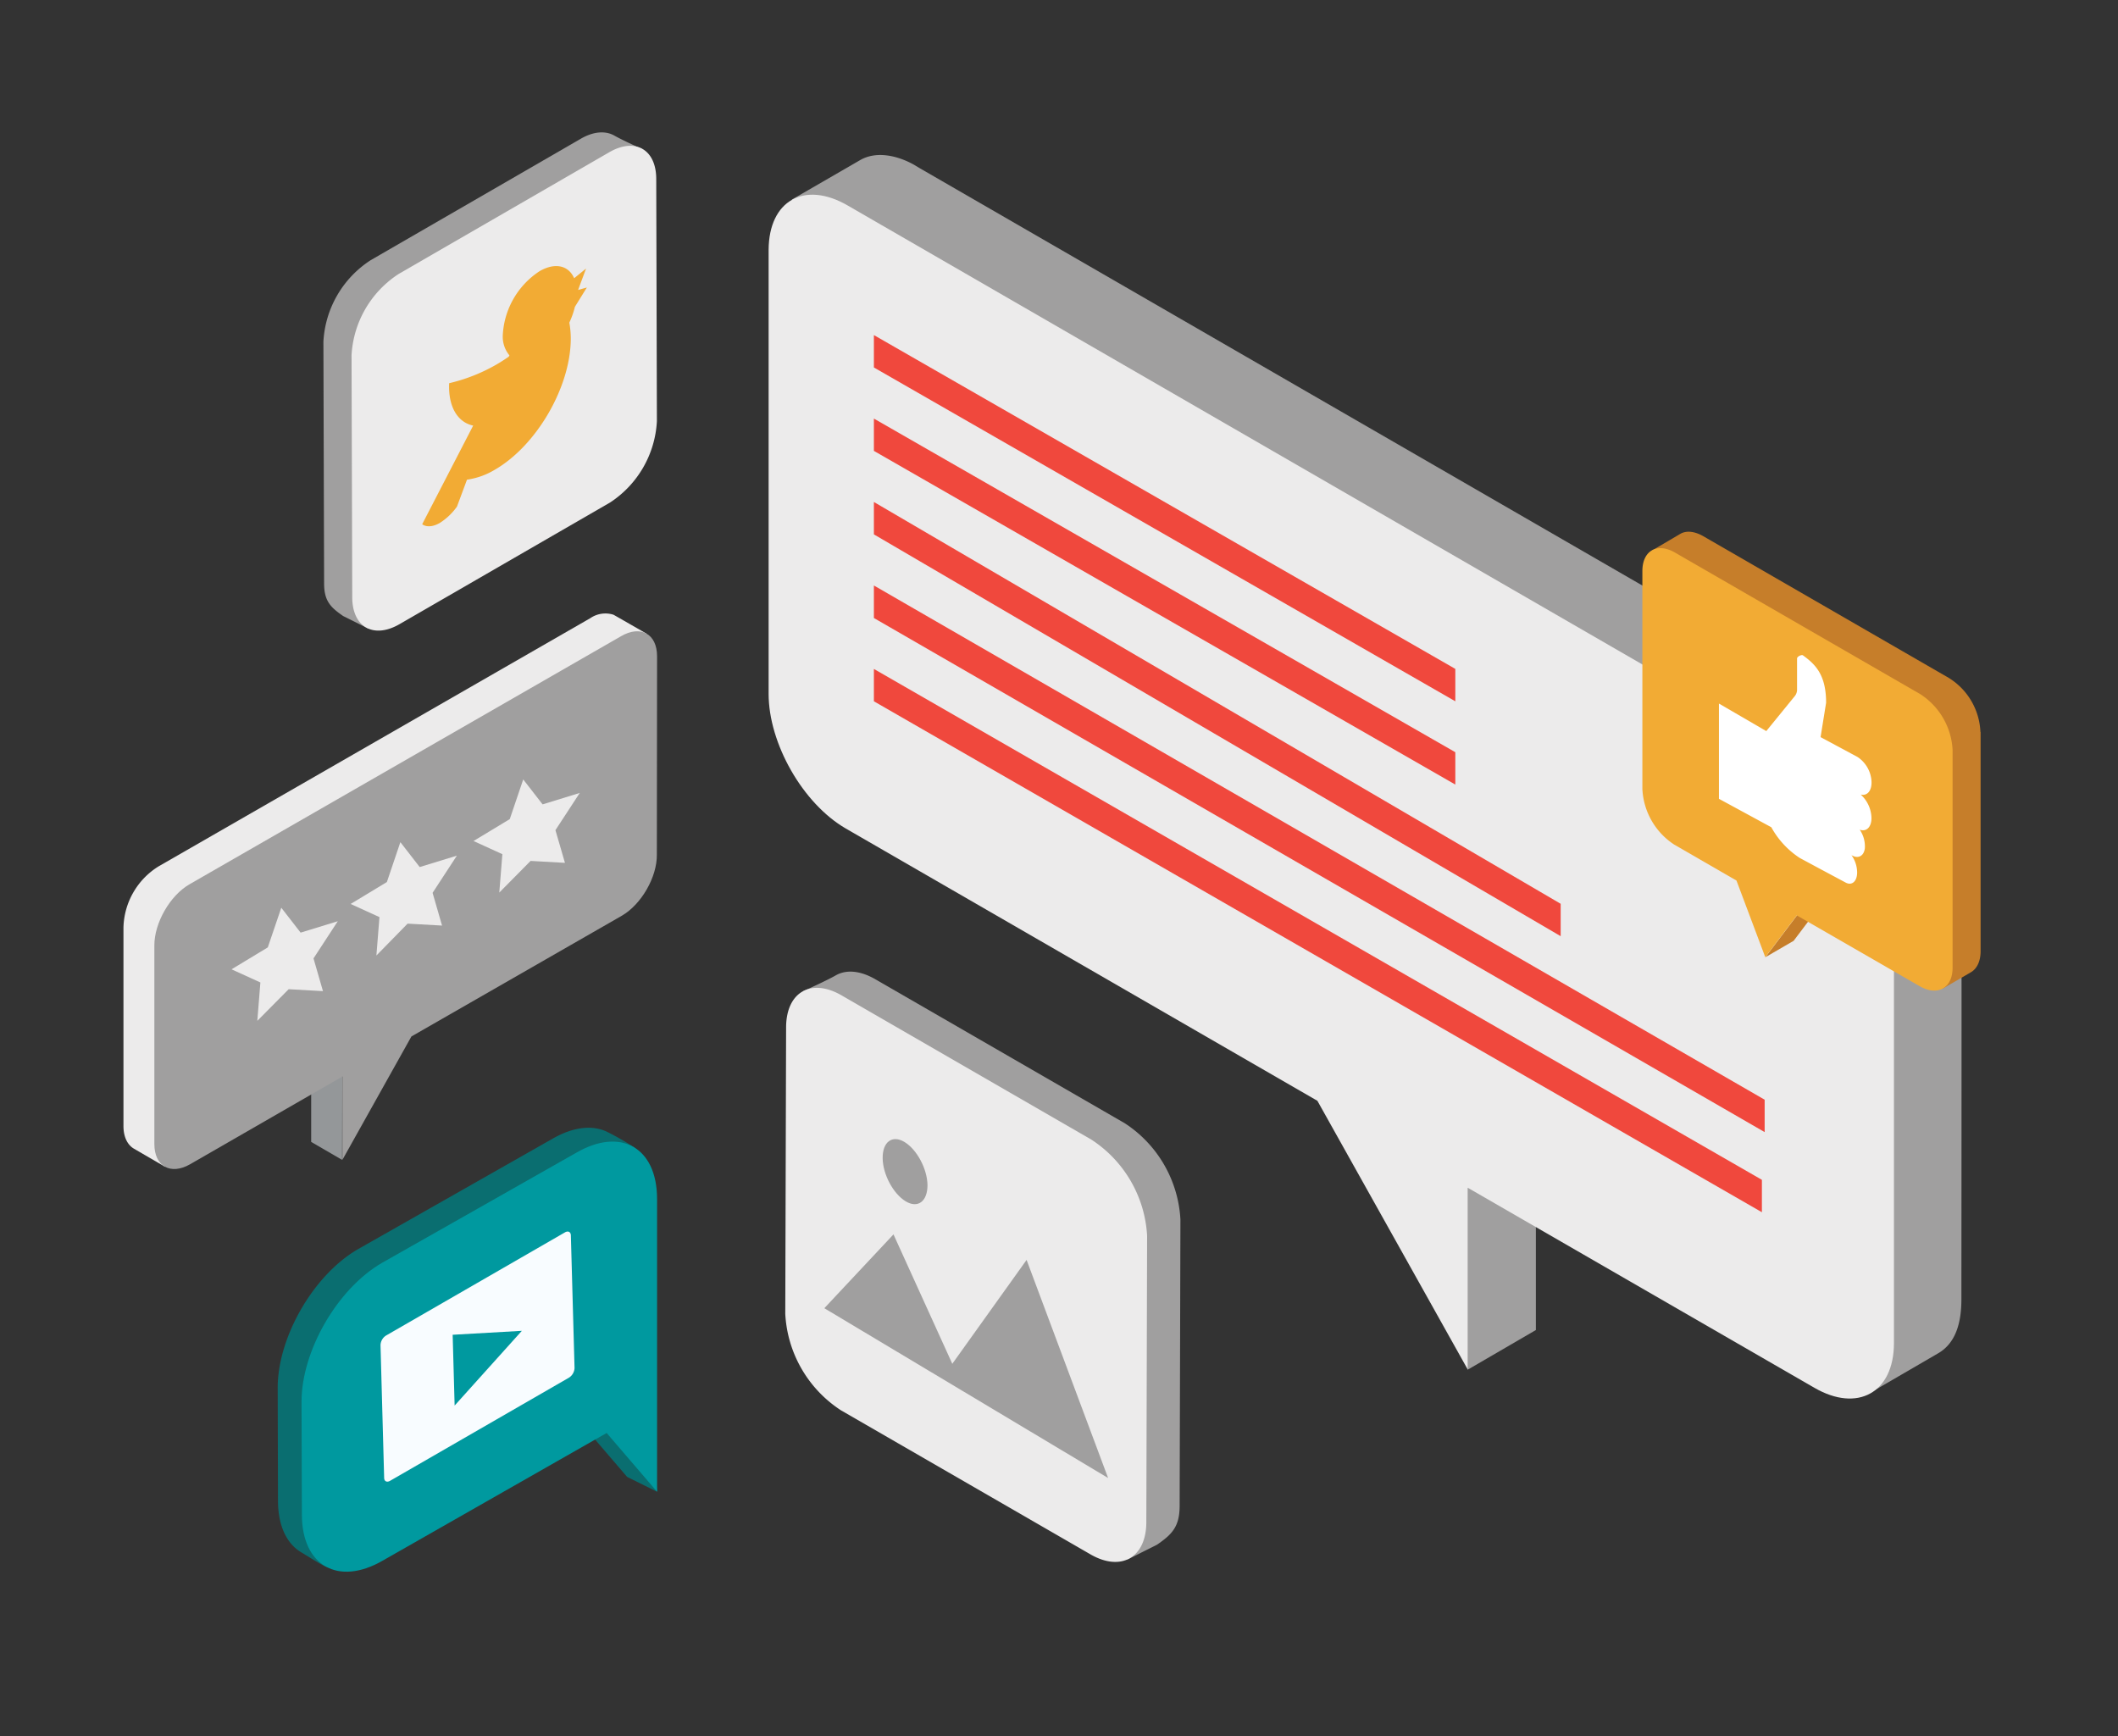 <svg viewBox="0 0 483.25 396.15" xmlns="http://www.w3.org/2000/svg"><rect x="0" y="0" width="483.25" height="396.15" fill="#333333" stroke="none"/><path d="m334.87 271v41.5l15.56-9.05v-41.45z" fill="#a09f9f"/><path d="m447.49 195.35a34.65 34.65 0 0 0 -5.09-16.66 48.11 48.11 0 0 0 -16.74-15.69l-215.66-124.54-1.69-1c-3.57-1.94-8.36-3.09-12.08-.92l-15.57 9 246 272.26 15.57-9.05c4.34-2.52 5.27-7.65 5.29-12.21 0-6.54.09-99.36-.03-101.19z" fill="#a09f9f"/><path d="m414.37 174.49-221-127.63c-9.82-5.67-17.95-1.12-18 10.16v101.29c0 11.28 7.77 25 17.58 30.7l107.63 62.14 34.33 61.35v-41.5l79.09 45.64c9.82 5.67 18.1 1.12 18.13-10.16v-101.29c.01-11.29-7.93-25.03-17.76-30.7z" fill="#ecebeb"/><g fill="#f0483d"><path d="m199.39 160 202.61 116.57v-7.39l-202.61-116.56z"/><path d="m199.39 141 203.24 117.29v-7.39l-203.24-117.32z"/><path d="m199.39 121.92 156.7 91.67v-7.39l-156.7-91.67z"/><path d="m199.39 102.87 132.66 76.13v-7.38l-132.66-76.12z"/><path d="m199.39 76.45v7.39l132.66 76.16v-7.39z"/></g><path d="m410 208.85 6.44-3.74-7.2 9.54-6.44 3.74z" fill="#c67e2a"/><path d="m451.86 167a15.24 15.24 0 0 0 -7.26-12.36l-56-32.32c-1.53-.88-3.59-1.47-5.23-.51l-6.37 3.75 66.25 100 6.44-3.74c1.63-.95 2.2-2.94 2.21-4.7v-50.12z" fill="#c67e2a"/><path d="m438.17 158.39-56-32.32c-4.05-2.34-7.43-.46-7.44 4.2v49.73a16.06 16.06 0 0 0 7.27 12.7l14.2 8.2 6.57 17.48 7.2-9.53 28.03 16.15c4.06 2.34 7.5.47 7.51-4.2v-49.72a16.13 16.13 0 0 0 -7.34-12.69z" fill="#f2ab34"/><path d="m190.73 222.51c-2.31 1.32-7.48 3.63-7.48 3.63l3.53 69.94a28 28 0 0 0 12.7 22l57.77 37.72 6.75-3.38c3.3-2.29 5.13-4 5.15-8.78l.18-65.37a28 28 0 0 0 -12.7-22l-56.89-32.84c-3.52-2.04-6.69-2.23-9.01-.92z" fill="#a09f9f"/><path d="m179.36 234.39-.19 65.37a28 28 0 0 0 12.7 22l56.9 32.85c7 4.06 12.75.79 12.78-7.29l.18-65.37a28 28 0 0 0 -12.73-21.95l-56.89-32.85c-7-4.1-12.73-.84-12.75 7.24z" fill="#ecebeb"/><path d="m188.08 298.47 15.78-16.84 13.42 29.52 16.95-23.7 18.6 49.76z" fill="#a09f9f"/><path d="m211.62 270.39c0 3.73-2.21 5.38-5 3.68s-5.19-6.1-5.23-9.83 2.2-5.38 5-3.68 5.18 6.1 5.23 9.83z" fill="#a09f9f"/><path d="m132.56 31.63-48 27.74a23.64 23.64 0 0 0 -10.77 18.57l.16 55.2c0 4.05 1.56 5.48 4.35 7.41l5.7 2.85 48.77-31.84a23.66 23.66 0 0 0 10.73-18.56l3-59s-4.37-1.95-6.32-3.06-4.65-1.02-7.62.69z" fill="#a09f9f"/><path d="m139 34.74-48 27.74a23.64 23.64 0 0 0 -10.79 18.57l.16 55.2c0 6.82 4.85 9.58 10.79 6.15l48-27.73a23.65 23.65 0 0 0 10.72-18.58l-.15-55.2c.02-6.82-4.82-9.57-10.73-6.15z" fill="#ecebeb"/><path d="m133.72 61.27-2.72 2.21c-1.25-2.88-4.29-3.68-7.87-1.62a18.56 18.56 0 0 0 -8.41 14.57 6.65 6.65 0 0 0 1.52 4.65l-.18.31c-.88.61-1.82 1.21-2.81 1.79a39.73 39.73 0 0 1 -10.77 4.25c-.24 5.35 1.92 8.92 5.48 9.67l-11.63 22.5c.07.06 1.41 1.19 4-.28a14.1 14.1 0 0 0 3.93-3.73l2.29-6.15a16.92 16.92 0 0 0 6.35-2.27c9.6-5.55 17.36-19 17.33-30a20.33 20.33 0 0 0 -.33-3.56 18.73 18.73 0 0 0 1.27-3.61l2.73-4.41-2 .56z" fill="#f2ab34"/><path d="m427 186.65a7.41 7.41 0 0 0 -2.46-5.37c1.47.37 2.57-.85 2.47-3a7.15 7.15 0 0 0 -3.2-5.58l-8.14-4.37-.28-.16 1.26-7.84c0-6.45-2.51-8.8-5.31-10.83-.32-.17-1.32.29-1.32.74v7a2.35 2.35 0 0 1 -.47 1.52l-6.55 8.04-10.8-6.28v21.73l11.95 6.49a19.72 19.72 0 0 0 6.48 7l4.83 2.6.73.39 4.92 2.63c1.43.77 2.62-.28 2.62-2.33a6.88 6.88 0 0 0 -1.29-3.92l.17.09c1.4.75 2.66.09 2.88-1.65a6.73 6.73 0 0 0 -1.17-4.26c1.49.55 2.68-.55 2.68-2.64z" fill="#fff"/><path d="m78.1 245.63-7.1-4.1v19l7.06 4.1z" fill="#949799"/><path d="m147.48 144.55s-7.37-4.24-7.51-4.3a6.09 6.09 0 0 0 -5.29.79l-98.51 56.63a16.91 16.91 0 0 0 -8 13.91v45.33c0 2.54.95 4.33 2.4 5.17l7.05 4.1z" fill="#ecebeb"/><path d="m149.92 149.74c0-5.12-3.73-7.18-8.18-4.61l-98.52 56.63c-4.45 2.57-8 8.8-8 13.92v45.32c0 5.12 3.73 7.18 8.18 4.61l34.73-20v19l15.74-28.14 48-27.54c4.45-2.57 8.05-8.8 8-13.92z" fill="#a09f9f"/><path d="m64.18 207.1 4.41 5.68 8.48-2.6-5.54 8.48 2.16 7.47-7.83-.44-7.15 7.22.7-8.76-6.58-3 8.27-5z" fill="#ecebeb" fill-rule="evenodd"/><path d="m91.35 192.14 4.41 5.68 8.48-2.6-5.54 8.48 2.16 7.47-7.86-.44-7.12 7.27.7-8.76-6.58-3 8.27-5z" fill="#ecebeb" fill-rule="evenodd"/><path d="m119.38 177.83 4.42 5.69 8.48-2.61-5.55 8.49 2.17 7.46-7.84-.44-7.14 7.22.7-8.76-6.58-3 8.27-5z" fill="#ecebeb" fill-rule="evenodd"/><path d="m144.82 261.85a61.48 61.48 0 0 0 -6.3-3.62c-3.29-1.59-7.67-1.19-12.48 1.59l-44.36 25.18c-10.15 5.87-18.36 20.07-18.32 31.74l.07 25.67c0 5.84 2.09 9.93 5.43 11.83.75.43 4.76 3 5.63 3.25 3 .68 3.45-2.3 7.38-4.57l49.72-29.36 11.5 13.4 6.83 3.38-5.45-70c-.01-4.75 2.66-6.29.35-8.49z" fill="#0a6e70"/><path d="m131.48 263-44.35 25.14c-10.13 5.86-18.36 20.07-18.33 31.74l.08 25.67c0 11.67 8.29 16.38 18.44 10.51l51.1-29.12 11.5 13.4v-66.86c-.03-11.67-8.29-16.37-18.44-10.48z" fill="#00999f"/><path d="m128.9 281.17-40.81 23.53a2.7 2.7 0 0 0 -1.27 2.2l.83 30.27c0 .8.62 1.1 1.35.68l40.81-23.53a2.75 2.75 0 0 0 1.28-2.2l-.84-30.27c-.02-.79-.62-1.1-1.35-.68zm-25.17 39.51-.45-16.15 15.79-.9z" fill="#f8fcff"/></svg>
